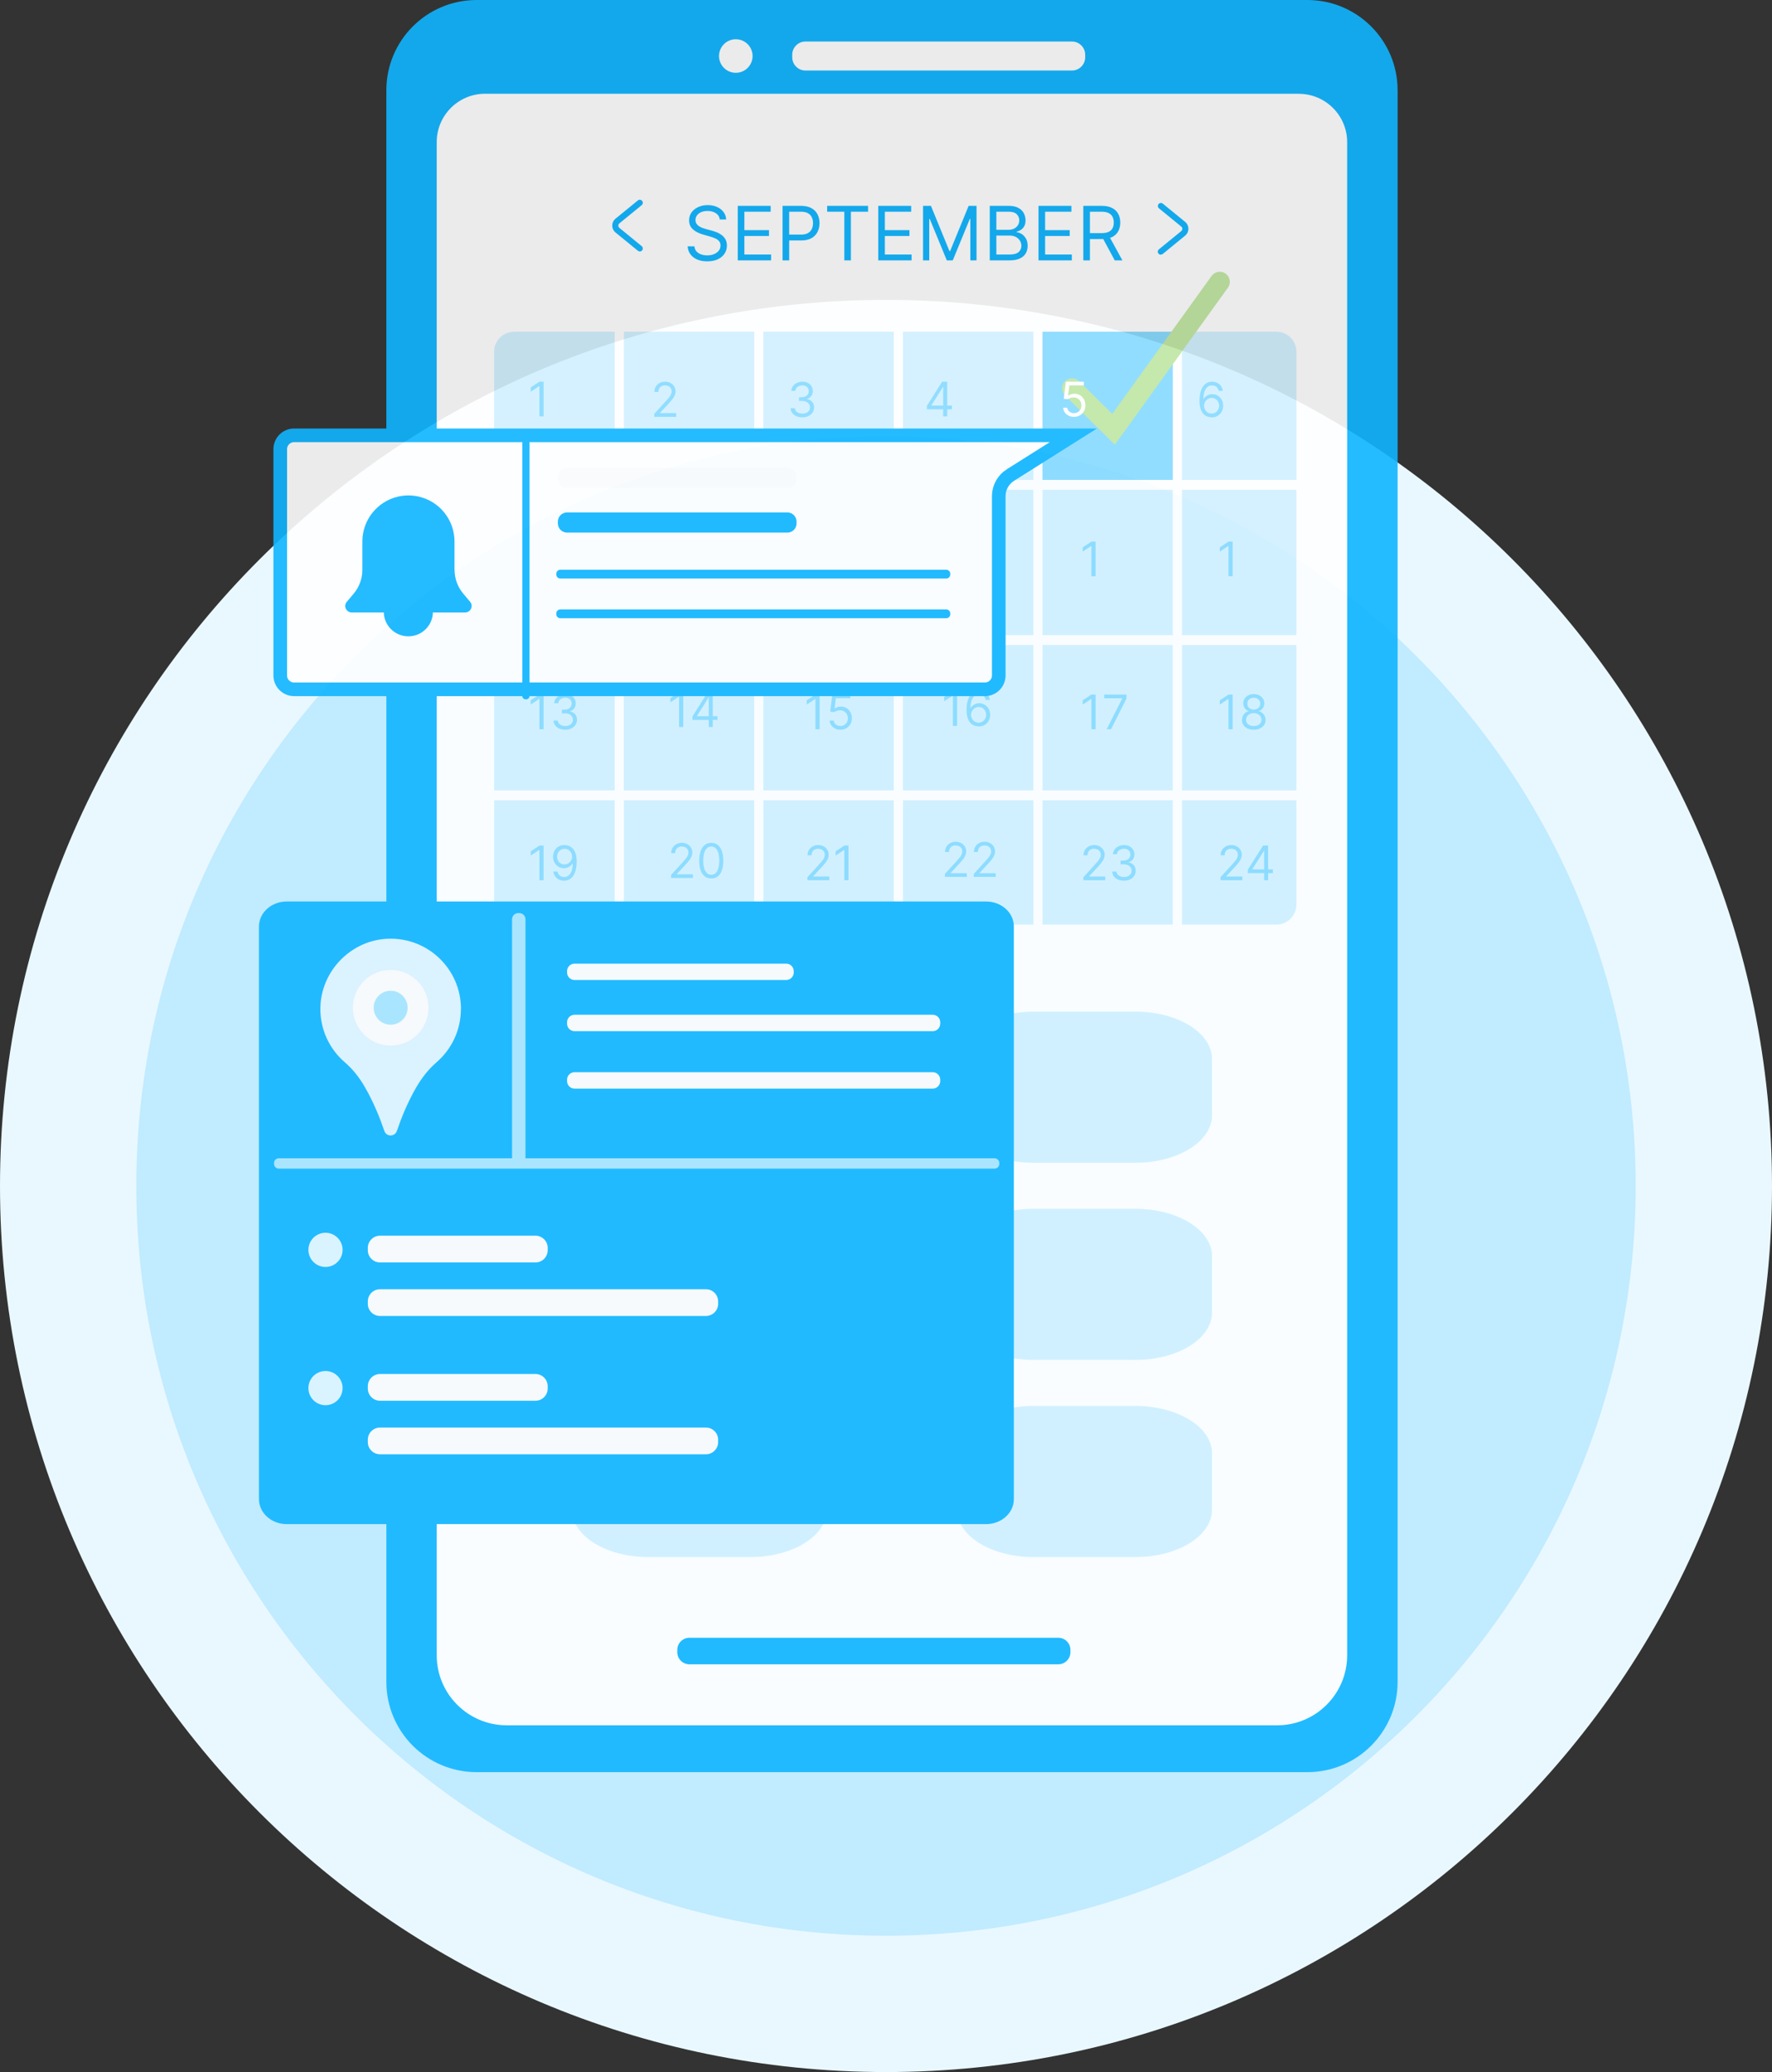 <svg width="130" height="152" viewBox="0 0 130 152" fill="none" xmlns="http://www.w3.org/2000/svg">
<rect x="0" y="0" width="130" height="152" fill="#333333" stroke="none"/>
<g clip-path="url(#clip0_9_7333)">
<path d="M65 147C98.137 147 125 120.137 125 87C125 53.863 98.137 27 65 27C31.863 27 5 53.863 5 87C5 120.137 31.863 147 65 147Z" fill="#C1EBFF" stroke="#E9F8FF" stroke-width="10"/>
<g opacity="0.9">
<path d="M95.909 0H34.968C31.309 0 28.344 2.966 28.344 6.624V123.376C28.344 127.034 31.309 130 34.968 130H95.909C99.567 130 102.533 127.034 102.533 123.376V6.624C102.533 2.966 99.567 0 95.909 0Z" fill="#10B5FF"/>
<path d="M95.284 6.877H35.587C33.626 6.877 32.039 8.468 32.039 10.425V121.424C32.039 124.265 34.342 126.564 37.179 126.564H93.692C96.534 126.564 98.832 124.261 98.832 121.424V10.43C98.832 8.468 97.24 6.882 95.284 6.882V6.877Z" fill="white"/>
<path d="M78.644 3.047H59.09C58.555 3.047 58.121 3.481 58.121 4.017V4.204C58.121 4.739 58.555 5.173 59.09 5.173H78.644C79.179 5.173 79.613 4.739 79.613 4.204V4.017C79.613 3.481 79.179 3.047 78.644 3.047Z" fill="white"/>
<path d="M55.212 4.11C55.212 4.789 54.66 5.341 53.981 5.341C53.302 5.341 52.75 4.789 52.75 4.11C52.75 3.431 53.302 2.879 53.981 2.879C54.66 2.879 55.212 3.431 55.212 4.11Z" fill="white"/>
<g opacity="0.5">
<path d="M83.3 74.208H75.829C72.726 74.208 70.211 75.764 70.211 77.682V81.823C70.211 83.742 72.726 85.297 75.829 85.297H83.3C86.402 85.297 88.918 83.742 88.918 81.823V77.682C88.918 75.764 86.402 74.208 83.3 74.208Z" fill="#A7E4FF"/>
<path d="M83.3 88.673H75.829C72.726 88.673 70.211 90.228 70.211 92.147V96.287C70.211 98.206 72.726 99.762 75.829 99.762H83.3C86.402 99.762 88.918 98.206 88.918 96.287V92.147C88.918 90.228 86.402 88.673 83.3 88.673Z" fill="#A7E4FF"/>
<path d="M83.3 103.135H75.829C72.726 103.135 70.211 104.69 70.211 106.609V110.75C70.211 112.668 72.726 114.224 75.829 114.224H83.3C86.402 114.224 88.918 112.668 88.918 110.75V106.609C88.918 104.69 86.402 103.135 83.3 103.135Z" fill="#A7E4FF"/>
<path d="M55.046 88.673H47.575C44.472 88.673 41.957 90.228 41.957 92.147V96.287C41.957 98.206 44.472 99.762 47.575 99.762H55.046C58.148 99.762 60.663 98.206 60.663 96.287V92.147C60.663 90.228 58.148 88.673 55.046 88.673Z" fill="#75ACEF"/>
<path d="M55.046 103.135H47.575C44.472 103.135 41.957 104.69 41.957 106.609V110.75C41.957 112.668 44.472 114.224 47.575 114.224H55.046C58.148 114.224 60.663 112.668 60.663 110.75V106.609C60.663 104.69 58.148 103.135 55.046 103.135Z" fill="#A7E4FF"/>
</g>
<g opacity="0.5">
<path d="M36.25 58.694V66.353C36.25 67.167 36.91 67.828 37.725 67.828H45.102V58.694H36.25Z" fill="#A7E4FF"/>
<path d="M55.337 58.694H45.754V67.828H55.337V58.694Z" fill="#A7E4FF"/>
<path d="M45.102 35.92H36.25V46.598H45.102V35.92Z" fill="#A7E4FF"/>
<path d="M65.575 58.694H55.992V67.828H65.575V58.694Z" fill="#A7E4FF"/>
<path d="M45.099 24.333H37.721C36.906 24.333 36.246 24.994 36.246 25.808V35.208H45.099V24.333Z" fill="#A7E4FF"/>
<path d="M75.813 58.694H66.231V67.828H75.813V58.694Z" fill="#A7E4FF"/>
<path d="M86.047 24.333H76.465V35.208H86.047V24.333Z" fill="#10B5FF"/>
<path d="M86.047 58.694H76.465V67.828H86.047V58.694Z" fill="#A7E4FF"/>
<path d="M95.115 35.208V25.808C95.115 24.994 94.455 24.333 93.64 24.333H86.707V35.208H95.115Z" fill="#A7E4FF"/>
<path d="M65.575 24.333H55.992V35.208H65.575V24.333Z" fill="#A7E4FF"/>
<path d="M55.337 24.333H45.754V35.208H55.337V24.333Z" fill="#A7E4FF"/>
<path d="M75.813 24.333H66.231V35.208H75.813V24.333Z" fill="#A7E4FF"/>
<path d="M45.102 47.305H36.25V57.983H45.102V47.305Z" fill="#A7E4FF"/>
<path d="M75.813 35.92H66.231V46.598H75.813V35.92Z" fill="#A7E4FF"/>
<path d="M65.575 35.92H55.992V46.598H65.575V35.92Z" fill="#A7E4FF"/>
<path d="M86.703 67.828H93.636C94.451 67.828 95.111 67.167 95.111 66.353V58.694H86.703V67.828Z" fill="#A7E4FF"/>
<path d="M86.047 35.92H76.465V46.598H86.047V35.92Z" fill="#A7E4FF"/>
<path d="M86.047 47.305H76.465V57.983H86.047V47.305Z" fill="#A7E4FF"/>
<path d="M75.813 47.305H66.231V57.983H75.813V47.305Z" fill="#A7E4FF"/>
<path d="M95.111 47.305H86.703V57.983H95.111V47.305Z" fill="#A7E4FF"/>
<path d="M55.337 47.305H45.754V57.983H55.337V47.305Z" fill="#A7E4FF"/>
<path d="M65.575 47.305H55.992V57.983H65.575V47.305Z" fill="#A7E4FF"/>
<path d="M55.337 35.92H45.754V46.598H55.337V35.92Z" fill="#A7E4FF"/>
<path d="M95.111 35.92H86.703V46.598H95.111V35.92Z" fill="#A7E4FF"/>
<path d="M66.225 67.828H65.574V71.404H66.225V67.828Z" fill="white"/>
<path d="M45.752 67.828H45.102V71.404H45.752V67.828Z" fill="white"/>
<path d="M36.251 46.593H34.074V47.304H36.251V46.593Z" fill="white"/>
<path d="M55.99 67.828H55.34V71.404H55.99V67.828Z" fill="white"/>
<path d="M36.251 35.208H34.074V35.92H36.251V35.208Z" fill="white"/>
<path d="M86.702 35.92H95.11V35.208H86.702V24.333H86.051V35.208H76.469V24.333H75.818V35.208H66.235V24.333H65.585V35.208H56.002V24.333H55.351V35.208H45.769V24.333H45.118V35.208H36.266V35.92H45.118V46.598H36.266V47.309H45.118V57.987H36.266V58.699H45.118V67.832H45.769V58.699H55.351V67.832H56.002V58.699H65.585V67.832H66.235V58.699H75.818V67.832H76.469V58.699H86.051V67.832H86.702V58.699H95.11V57.987H86.702V47.309H95.11V46.598H86.702V35.92ZM55.337 57.983H45.755V47.305H55.337V57.983ZM55.337 46.593H45.755V35.915H55.337V46.593ZM65.575 57.983H55.993V47.305H65.575V57.983ZM65.575 46.593H55.993V35.915H65.575V46.593ZM75.813 57.983H66.231V47.305H75.813V57.983ZM75.813 46.593H66.231V35.915H75.813V46.593ZM86.051 57.983H76.469V47.305H86.051V57.983ZM86.051 46.593H76.469V35.915H86.051V46.593Z" fill="white"/>
<path d="M81.79 32.624L78.134 29.015C77.844 28.729 77.839 28.261 78.129 27.971C78.415 27.68 78.883 27.676 79.173 27.966L81.598 30.363L88.887 20.242C89.126 19.91 89.589 19.835 89.917 20.073C90.249 20.312 90.324 20.776 90.085 21.103L81.785 32.629L81.79 32.624Z" fill="#84CF47"/>
<path d="M39.88 28V30.546H39.572V28.323H39.557L38.935 28.736V28.423L39.572 28H39.88Z" fill="#10B5FF"/>
<path d="M48 30.58V30.357L48.84 29.437C48.939 29.329 49.02 29.235 49.084 29.156C49.148 29.076 49.195 29 49.225 28.93C49.257 28.858 49.273 28.784 49.273 28.706C49.273 28.616 49.251 28.539 49.208 28.474C49.166 28.408 49.108 28.358 49.034 28.322C48.96 28.286 48.877 28.268 48.785 28.268C48.688 28.268 48.602 28.289 48.529 28.329C48.457 28.369 48.401 28.425 48.362 28.497C48.323 28.569 48.303 28.654 48.303 28.751H48.01C48.01 28.602 48.044 28.471 48.113 28.358C48.182 28.245 48.276 28.157 48.394 28.094C48.513 28.032 48.647 28 48.795 28C48.945 28 49.077 28.032 49.192 28.094C49.307 28.157 49.397 28.242 49.463 28.349C49.528 28.456 49.561 28.575 49.561 28.706C49.561 28.8 49.544 28.891 49.51 28.981C49.477 29.069 49.419 29.168 49.336 29.278C49.254 29.386 49.14 29.519 48.994 29.675L48.423 30.287V30.307H49.606V30.58H48Z" fill="#10B5FF"/>
<path d="M58.865 30.615C58.701 30.615 58.555 30.587 58.426 30.531C58.299 30.474 58.197 30.396 58.122 30.296C58.047 30.195 58.007 30.077 58 29.944H58.313C58.32 30.026 58.348 30.097 58.398 30.157C58.447 30.215 58.513 30.261 58.593 30.293C58.673 30.326 58.762 30.342 58.86 30.342C58.969 30.342 59.066 30.323 59.151 30.285C59.236 30.246 59.302 30.193 59.35 30.125C59.398 30.057 59.422 29.979 59.422 29.889C59.422 29.796 59.399 29.713 59.352 29.642C59.306 29.57 59.238 29.514 59.148 29.473C59.059 29.432 58.95 29.412 58.82 29.412H58.617V29.139H58.82C58.921 29.139 59.01 29.12 59.086 29.084C59.163 29.047 59.223 28.996 59.267 28.93C59.31 28.863 59.332 28.785 59.332 28.696C59.332 28.61 59.313 28.535 59.275 28.471C59.237 28.407 59.183 28.358 59.114 28.322C59.045 28.286 58.964 28.268 58.87 28.268C58.782 28.268 58.699 28.285 58.621 28.317C58.544 28.349 58.481 28.394 58.432 28.455C58.384 28.515 58.357 28.587 58.353 28.671H58.055C58.06 28.538 58.1 28.421 58.175 28.321C58.251 28.22 58.349 28.141 58.471 28.084C58.594 28.028 58.728 28 58.875 28C59.032 28 59.167 28.032 59.28 28.096C59.393 28.159 59.48 28.242 59.54 28.346C59.6 28.449 59.631 28.561 59.631 28.681C59.631 28.825 59.593 28.947 59.518 29.048C59.443 29.149 59.342 29.219 59.213 29.258V29.278C59.374 29.304 59.499 29.373 59.59 29.483C59.68 29.592 59.725 29.728 59.725 29.889C59.725 30.028 59.688 30.152 59.612 30.262C59.538 30.372 59.436 30.458 59.306 30.521C59.177 30.584 59.03 30.615 58.865 30.615Z" fill="#10B5FF"/>
<path d="M68 30.023V29.77L69.119 28H69.302V28.393H69.178L68.333 29.73V29.75H69.84V30.023H68ZM69.198 30.546V28H69.491V30.546H69.198Z" fill="#10B5FF"/>
<path d="M78.79 30.58C78.645 30.58 78.513 30.551 78.397 30.493C78.28 30.435 78.186 30.356 78.116 30.255C78.045 30.154 78.007 30.038 78 29.909H78.298C78.31 30.024 78.362 30.12 78.455 30.195C78.549 30.27 78.66 30.307 78.79 30.307C78.895 30.307 78.988 30.282 79.069 30.233C79.151 30.185 79.215 30.117 79.262 30.032C79.309 29.946 79.332 29.849 79.332 29.74C79.332 29.629 79.308 29.53 79.259 29.443C79.211 29.355 79.145 29.286 79.06 29.235C78.976 29.185 78.879 29.159 78.771 29.158C78.693 29.158 78.613 29.17 78.531 29.195C78.449 29.218 78.381 29.25 78.328 29.288L78.04 29.253L78.194 28H79.516V28.273H78.453L78.363 29.024H78.378C78.43 28.983 78.496 28.948 78.574 28.921C78.653 28.894 78.735 28.88 78.82 28.88C78.976 28.88 79.115 28.917 79.237 28.992C79.359 29.066 79.456 29.167 79.525 29.295C79.596 29.424 79.631 29.57 79.631 29.735C79.631 29.898 79.594 30.043 79.521 30.17C79.449 30.297 79.35 30.397 79.223 30.471C79.096 30.544 78.952 30.58 78.79 30.58Z" fill="white"/>
<path d="M88.885 30.615C88.781 30.613 88.676 30.593 88.572 30.555C88.467 30.517 88.372 30.453 88.286 30.363C88.2 30.272 88.13 30.149 88.078 29.994C88.026 29.838 88 29.642 88 29.407C88 29.182 88.021 28.982 88.063 28.808C88.106 28.633 88.167 28.486 88.247 28.367C88.328 28.247 88.425 28.155 88.538 28.093C88.653 28.031 88.781 28 88.925 28C89.067 28 89.194 28.029 89.305 28.086C89.417 28.142 89.508 28.221 89.579 28.322C89.649 28.423 89.695 28.539 89.715 28.671H89.412C89.384 28.557 89.329 28.462 89.248 28.387C89.167 28.311 89.059 28.273 88.925 28.273C88.728 28.273 88.572 28.359 88.459 28.531C88.346 28.702 88.289 28.943 88.288 29.253H88.308C88.355 29.182 88.41 29.122 88.474 29.073C88.538 29.022 88.609 28.983 88.687 28.956C88.765 28.928 88.848 28.915 88.935 28.915C89.081 28.915 89.214 28.951 89.335 29.024C89.456 29.096 89.553 29.196 89.626 29.324C89.699 29.451 89.735 29.596 89.735 29.76C89.735 29.917 89.7 30.062 89.629 30.192C89.559 30.323 89.46 30.426 89.332 30.503C89.206 30.579 89.056 30.617 88.885 30.615ZM88.885 30.342C88.989 30.342 89.083 30.316 89.166 30.263C89.249 30.211 89.315 30.141 89.364 30.053C89.412 29.965 89.437 29.868 89.437 29.76C89.437 29.655 89.413 29.559 89.366 29.473C89.32 29.386 89.255 29.317 89.173 29.265C89.092 29.214 88.999 29.188 88.895 29.188C88.816 29.188 88.743 29.204 88.675 29.235C88.607 29.266 88.547 29.308 88.496 29.362C88.445 29.416 88.406 29.478 88.377 29.547C88.348 29.616 88.333 29.689 88.333 29.765C88.333 29.866 88.357 29.96 88.404 30.048C88.452 30.136 88.517 30.207 88.6 30.261C88.684 30.315 88.779 30.342 88.885 30.342Z" fill="#10B5FF"/>
<path d="M39.065 42.275L40.203 40.023V40.003H38.891V39.73H40.521V40.018L39.388 42.275H39.065Z" fill="#10B5FF"/>
<path d="M50.047 42.146C49.876 42.146 49.725 42.116 49.594 42.056C49.464 41.994 49.362 41.91 49.29 41.803C49.217 41.696 49.181 41.573 49.181 41.435C49.181 41.328 49.202 41.228 49.245 41.137C49.288 41.045 49.347 40.968 49.421 40.907C49.497 40.845 49.581 40.806 49.674 40.789V40.774C49.552 40.743 49.455 40.674 49.383 40.569C49.311 40.463 49.275 40.343 49.276 40.208C49.275 40.078 49.308 39.962 49.374 39.861C49.44 39.759 49.532 39.678 49.648 39.62C49.764 39.561 49.897 39.531 50.047 39.531C50.194 39.531 50.326 39.561 50.442 39.62C50.558 39.678 50.649 39.759 50.715 39.861C50.782 39.962 50.816 40.078 50.817 40.208C50.816 40.343 50.779 40.463 50.706 40.569C50.634 40.674 50.539 40.743 50.419 40.774V40.789C50.511 40.806 50.594 40.845 50.668 40.907C50.742 40.968 50.8 41.045 50.844 41.137C50.888 41.228 50.911 41.328 50.912 41.435C50.911 41.573 50.873 41.696 50.8 41.803C50.727 41.91 50.625 41.994 50.495 42.056C50.366 42.116 50.216 42.146 50.047 42.146ZM50.047 41.873C50.162 41.873 50.261 41.854 50.345 41.817C50.428 41.78 50.493 41.727 50.539 41.659C50.584 41.591 50.608 41.512 50.608 41.421C50.608 41.324 50.583 41.239 50.534 41.166C50.485 41.092 50.418 41.034 50.334 40.992C50.25 40.949 50.154 40.928 50.047 40.928C49.938 40.928 49.841 40.949 49.756 40.992C49.671 41.034 49.605 41.092 49.556 41.166C49.508 41.239 49.484 41.324 49.485 41.421C49.484 41.512 49.506 41.591 49.551 41.659C49.596 41.727 49.661 41.78 49.746 41.817C49.83 41.854 49.931 41.873 50.047 41.873ZM50.047 40.665C50.138 40.665 50.218 40.647 50.289 40.61C50.36 40.574 50.416 40.523 50.457 40.457C50.497 40.392 50.518 40.315 50.519 40.227C50.518 40.141 50.498 40.066 50.458 40.002C50.418 39.938 50.363 39.888 50.293 39.853C50.222 39.818 50.14 39.8 50.047 39.8C49.951 39.8 49.868 39.818 49.797 39.853C49.725 39.888 49.67 39.938 49.631 40.002C49.592 40.066 49.573 40.141 49.574 40.227C49.573 40.315 49.593 40.392 49.633 40.457C49.673 40.523 49.729 40.574 49.8 40.61C49.872 40.647 49.954 40.665 50.047 40.665Z" fill="#10B5FF"/>
<path d="M60.045 39.695C60.15 39.696 60.254 39.716 60.359 39.755C60.463 39.794 60.558 39.858 60.645 39.949C60.731 40.038 60.8 40.16 60.852 40.315C60.904 40.47 60.93 40.664 60.93 40.898C60.93 41.124 60.909 41.325 60.866 41.501C60.824 41.676 60.762 41.823 60.682 41.944C60.602 42.064 60.505 42.155 60.391 42.217C60.278 42.279 60.149 42.31 60.006 42.31C59.863 42.31 59.736 42.282 59.624 42.226C59.513 42.168 59.422 42.089 59.351 41.988C59.28 41.886 59.235 41.768 59.215 41.634H59.519C59.546 41.751 59.6 41.847 59.681 41.924C59.763 41.999 59.871 42.037 60.006 42.037C60.202 42.037 60.357 41.951 60.471 41.779C60.585 41.608 60.642 41.365 60.642 41.052H60.622C60.576 41.122 60.521 41.182 60.457 41.233C60.393 41.283 60.322 41.322 60.244 41.349C60.166 41.377 60.084 41.39 59.996 41.39C59.85 41.39 59.716 41.354 59.594 41.282C59.473 41.209 59.376 41.109 59.303 40.983C59.231 40.855 59.195 40.709 59.195 40.545C59.195 40.389 59.23 40.247 59.3 40.118C59.37 39.988 59.469 39.884 59.596 39.807C59.723 39.73 59.873 39.693 60.045 39.695ZM60.045 39.968C59.941 39.968 59.847 39.995 59.763 40.047C59.681 40.098 59.615 40.168 59.566 40.256C59.518 40.343 59.494 40.439 59.494 40.545C59.494 40.651 59.517 40.748 59.563 40.835C59.61 40.921 59.675 40.99 59.756 41.041C59.838 41.092 59.931 41.117 60.035 41.117C60.114 41.117 60.188 41.102 60.255 41.071C60.323 41.039 60.383 40.997 60.433 40.943C60.485 40.888 60.525 40.827 60.554 40.758C60.583 40.688 60.597 40.616 60.597 40.54C60.597 40.441 60.573 40.348 60.525 40.261C60.478 40.174 60.413 40.103 60.329 40.049C60.246 39.995 60.151 39.968 60.045 39.968Z" fill="#10B5FF"/>
<path d="M70.216 39.487V42.032H69.908V39.81H69.893L69.271 40.222V39.909L69.908 39.487H70.216Z" fill="#10B5FF"/>
<path d="M71.778 42.067C71.591 42.067 71.431 42.016 71.3 41.914C71.168 41.811 71.067 41.662 70.998 41.468C70.928 41.272 70.893 41.036 70.893 40.759C70.893 40.484 70.928 40.249 70.998 40.054C71.068 39.859 71.169 39.71 71.301 39.607C71.433 39.503 71.593 39.452 71.778 39.452C71.964 39.452 72.123 39.503 72.254 39.607C72.387 39.71 72.488 39.859 72.558 40.054C72.628 40.249 72.663 40.484 72.663 40.759C72.663 41.036 72.628 41.272 72.559 41.468C72.489 41.662 72.388 41.811 72.257 41.914C72.125 42.016 71.966 42.067 71.778 42.067ZM71.778 41.793C71.964 41.793 72.108 41.704 72.211 41.525C72.314 41.346 72.365 41.091 72.365 40.759C72.365 40.539 72.341 40.351 72.294 40.196C72.248 40.041 72.18 39.923 72.093 39.842C72.006 39.761 71.901 39.72 71.778 39.72C71.594 39.72 71.451 39.811 71.347 39.992C71.243 40.173 71.192 40.429 71.192 40.759C71.192 40.98 71.215 41.167 71.261 41.321C71.308 41.475 71.374 41.592 71.461 41.673C71.549 41.753 71.655 41.793 71.778 41.793Z" fill="#10B5FF"/>
<path d="M80.376 39.73V42.275H80.068V40.053H80.053L79.431 40.466V40.153L80.068 39.73H80.376Z" fill="#10B5FF"/>
<path d="M39.945 40V42.545H39.636V40.323H39.621L39 40.736V40.423L39.636 40H39.945Z" fill="#10B5FF"/>
<path d="M90.435 39.73V42.275H90.126V40.053H90.112L89.49 40.466V40.153L90.126 39.73H90.435Z" fill="#10B5FF"/>
<path d="M48 42.58V42.356L48.84 41.437C48.939 41.329 49.02 41.235 49.084 41.156C49.148 41.075 49.195 41 49.225 40.93C49.257 40.858 49.273 40.784 49.273 40.706C49.273 40.616 49.251 40.539 49.208 40.474C49.166 40.408 49.108 40.358 49.034 40.322C48.96 40.286 48.877 40.268 48.785 40.268C48.688 40.268 48.602 40.289 48.529 40.329C48.457 40.369 48.401 40.425 48.362 40.497C48.323 40.569 48.303 40.654 48.303 40.751H48.01C48.01 40.602 48.044 40.471 48.113 40.358C48.182 40.245 48.276 40.157 48.394 40.094C48.513 40.032 48.647 40 48.795 40C48.945 40 49.077 40.032 49.192 40.094C49.307 40.157 49.398 40.242 49.463 40.349C49.528 40.456 49.561 40.575 49.561 40.706C49.561 40.8 49.544 40.891 49.51 40.981C49.477 41.069 49.419 41.168 49.336 41.278C49.254 41.386 49.14 41.519 48.994 41.675L48.423 42.287V42.307H49.606V42.58H48Z" fill="#10B5FF"/>
<path d="M39.88 50.951V53.496H39.572V51.274H39.557L38.935 51.687V51.373L39.572 50.951H39.88Z" fill="#10B5FF"/>
<path d="M41.472 53.531C41.308 53.531 41.162 53.503 41.033 53.447C40.906 53.39 40.804 53.312 40.729 53.212C40.654 53.111 40.614 52.993 40.607 52.86H40.92C40.927 52.942 40.955 53.013 41.005 53.073C41.055 53.131 41.12 53.177 41.2 53.209C41.28 53.242 41.37 53.258 41.467 53.258C41.577 53.258 41.674 53.239 41.758 53.201C41.843 53.163 41.909 53.109 41.957 53.041C42.005 52.974 42.029 52.895 42.029 52.805C42.029 52.712 42.006 52.629 41.959 52.558C41.913 52.486 41.845 52.43 41.756 52.389C41.666 52.348 41.557 52.328 41.428 52.328H41.224V52.055H41.428C41.529 52.055 41.617 52.036 41.694 52C41.77 51.964 41.831 51.912 41.874 51.846C41.918 51.779 41.94 51.702 41.94 51.612C41.94 51.526 41.92 51.451 41.882 51.387C41.844 51.323 41.79 51.274 41.721 51.238C41.652 51.202 41.571 51.185 41.477 51.185C41.389 51.185 41.306 51.201 41.229 51.233C41.152 51.265 41.089 51.31 41.04 51.371C40.991 51.431 40.964 51.503 40.96 51.587H40.662C40.667 51.454 40.707 51.337 40.782 51.237C40.858 51.136 40.956 51.057 41.078 51.001C41.201 50.944 41.336 50.916 41.482 50.916C41.64 50.916 41.775 50.948 41.887 51.012C42 51.075 42.087 51.158 42.147 51.262C42.208 51.365 42.238 51.477 42.238 51.597C42.238 51.741 42.2 51.863 42.125 51.964C42.05 52.065 41.949 52.135 41.82 52.174V52.194C41.981 52.22 42.106 52.289 42.197 52.399C42.287 52.508 42.332 52.644 42.332 52.805C42.332 52.944 42.295 53.068 42.219 53.178C42.145 53.288 42.043 53.374 41.913 53.437C41.784 53.5 41.637 53.531 41.472 53.531Z" fill="#10B5FF"/>
<path d="M50.126 50.787V53.333H49.818V51.11H49.803L49.181 51.523V51.21L49.818 50.787H50.126Z" fill="#10B5FF"/>
<path d="M50.798 52.811V52.557L51.917 50.787H52.101V51.18H51.977L51.132 52.517V52.537H52.638V52.811H50.798ZM51.997 53.333V50.787H52.29V53.333H51.997Z" fill="#10B5FF"/>
<path d="M60.13 50.951V53.496H59.822V51.274H59.807L59.185 51.687V51.373L59.822 50.951H60.13Z" fill="#10B5FF"/>
<path d="M61.658 53.531C61.512 53.531 61.38 53.502 61.264 53.444C61.147 53.386 61.053 53.307 60.983 53.206C60.912 53.105 60.874 52.989 60.867 52.86H61.165C61.177 52.975 61.229 53.071 61.322 53.146C61.416 53.221 61.528 53.258 61.658 53.258C61.762 53.258 61.855 53.233 61.936 53.184C62.018 53.136 62.082 53.068 62.129 52.983C62.176 52.897 62.2 52.8 62.2 52.691C62.2 52.58 62.175 52.481 62.126 52.394C62.078 52.306 62.012 52.237 61.927 52.186C61.843 52.136 61.746 52.11 61.638 52.109C61.56 52.108 61.48 52.12 61.398 52.145C61.316 52.169 61.248 52.2 61.195 52.239L60.907 52.204L61.061 50.951H62.383V51.224H61.319L61.23 51.975H61.245C61.297 51.934 61.363 51.899 61.441 51.872C61.52 51.845 61.602 51.831 61.687 51.831C61.843 51.831 61.982 51.868 62.104 51.943C62.226 52.017 62.322 52.118 62.392 52.246C62.463 52.374 62.498 52.521 62.498 52.686C62.498 52.848 62.461 52.993 62.388 53.121C62.316 53.248 62.217 53.348 62.09 53.422C61.963 53.495 61.819 53.531 61.658 53.531Z" fill="#10B5FF"/>
<path d="M70.216 50.708V53.253H69.908V51.031H69.893L69.271 51.443V51.13L69.908 50.708H70.216Z" fill="#10B5FF"/>
<path d="M71.793 53.288C71.689 53.286 71.584 53.266 71.48 53.228C71.376 53.19 71.28 53.126 71.194 53.035C71.108 52.944 71.039 52.821 70.987 52.666C70.934 52.511 70.908 52.315 70.908 52.08C70.908 51.854 70.929 51.655 70.972 51.481C71.014 51.306 71.075 51.159 71.156 51.039C71.236 50.919 71.333 50.828 71.446 50.766C71.561 50.704 71.69 50.673 71.833 50.673C71.975 50.673 72.102 50.701 72.213 50.758C72.325 50.815 72.416 50.894 72.487 50.995C72.557 51.096 72.603 51.212 72.623 51.344H72.32C72.292 51.23 72.237 51.135 72.156 51.059C72.075 50.984 71.967 50.946 71.833 50.946C71.636 50.946 71.48 51.032 71.367 51.203C71.254 51.375 71.197 51.616 71.197 51.926H71.216C71.263 51.855 71.318 51.795 71.382 51.745C71.446 51.695 71.518 51.656 71.596 51.629C71.673 51.601 71.756 51.587 71.843 51.587C71.989 51.587 72.122 51.624 72.243 51.697C72.364 51.769 72.461 51.869 72.534 51.996C72.607 52.123 72.643 52.269 72.643 52.433C72.643 52.59 72.608 52.734 72.538 52.865C72.467 52.995 72.368 53.099 72.241 53.176C72.114 53.252 71.965 53.289 71.793 53.288ZM71.793 53.014C71.898 53.014 71.991 52.988 72.074 52.936C72.158 52.884 72.224 52.814 72.272 52.726C72.321 52.638 72.345 52.54 72.345 52.433C72.345 52.327 72.321 52.232 72.274 52.146C72.228 52.059 72.163 51.989 72.082 51.938C72 51.887 71.907 51.861 71.803 51.861C71.724 51.861 71.651 51.877 71.583 51.908C71.515 51.939 71.456 51.981 71.404 52.035C71.354 52.089 71.314 52.151 71.285 52.22C71.256 52.289 71.241 52.361 71.241 52.438C71.241 52.539 71.265 52.633 71.312 52.721C71.36 52.809 71.426 52.88 71.508 52.934C71.592 52.987 71.687 53.014 71.793 53.014Z" fill="#10B5FF"/>
<path d="M80.376 50.951V53.496H80.068V51.274H80.053L79.431 51.687V51.373L80.068 50.951H80.376Z" fill="#10B5FF"/>
<path d="M81.188 53.496L82.326 51.244V51.224H81.014V50.951H82.644V51.239L81.511 53.496H81.188Z" fill="#10B5FF"/>
<path d="M90.435 50.951V53.496H90.126V51.274H90.112L89.49 51.687V51.373L90.126 50.951H90.435Z" fill="#10B5FF"/>
<path d="M91.982 53.531C91.811 53.531 91.661 53.501 91.53 53.441C91.4 53.379 91.298 53.295 91.225 53.188C91.152 53.08 91.116 52.958 91.117 52.82C91.116 52.712 91.137 52.613 91.18 52.522C91.224 52.43 91.282 52.353 91.357 52.292C91.432 52.23 91.516 52.191 91.609 52.174V52.159C91.487 52.127 91.39 52.059 91.318 51.954C91.246 51.848 91.211 51.727 91.212 51.592C91.211 51.463 91.243 51.347 91.31 51.245C91.376 51.144 91.467 51.063 91.583 51.004C91.7 50.946 91.833 50.916 91.982 50.916C92.13 50.916 92.261 50.946 92.377 51.004C92.493 51.063 92.585 51.144 92.651 51.245C92.718 51.347 92.752 51.463 92.753 51.592C92.752 51.727 92.715 51.848 92.642 51.954C92.57 52.059 92.474 52.127 92.355 52.159V52.174C92.447 52.191 92.53 52.23 92.603 52.292C92.677 52.353 92.736 52.43 92.78 52.522C92.824 52.613 92.846 52.712 92.847 52.82C92.846 52.958 92.809 53.08 92.735 53.188C92.662 53.295 92.561 53.379 92.431 53.441C92.302 53.501 92.152 53.531 91.982 53.531ZM91.982 53.258C92.097 53.258 92.197 53.239 92.28 53.202C92.364 53.164 92.429 53.112 92.474 53.044C92.52 52.976 92.543 52.897 92.544 52.805C92.543 52.709 92.518 52.624 92.469 52.55C92.42 52.477 92.354 52.419 92.269 52.377C92.186 52.334 92.09 52.313 91.982 52.313C91.874 52.313 91.777 52.334 91.691 52.377C91.607 52.419 91.54 52.477 91.491 52.55C91.443 52.624 91.419 52.709 91.42 52.805C91.419 52.897 91.441 52.976 91.486 53.044C91.532 53.112 91.597 53.164 91.681 53.202C91.766 53.239 91.866 53.258 91.982 53.258ZM91.982 52.05C92.073 52.05 92.154 52.031 92.224 51.995C92.296 51.959 92.352 51.908 92.392 51.842C92.433 51.777 92.454 51.7 92.454 51.612C92.454 51.526 92.433 51.451 92.394 51.387C92.354 51.323 92.299 51.273 92.228 51.238C92.158 51.202 92.076 51.185 91.982 51.185C91.887 51.185 91.803 51.202 91.732 51.238C91.661 51.273 91.606 51.323 91.567 51.387C91.528 51.451 91.509 51.526 91.51 51.612C91.509 51.7 91.528 51.777 91.568 51.842C91.609 51.908 91.665 51.959 91.736 51.995C91.807 52.031 91.889 52.05 91.982 52.05Z" fill="#10B5FF"/>
<path d="M39.88 62.027V64.572H39.572V62.35H39.557L38.935 62.763V62.45L39.572 62.027H39.88Z" fill="#10B5FF"/>
<path d="M41.422 61.992C41.527 61.993 41.631 62.013 41.736 62.052C41.84 62.091 41.935 62.155 42.022 62.246C42.108 62.335 42.177 62.457 42.229 62.612C42.281 62.767 42.307 62.962 42.307 63.195C42.307 63.422 42.286 63.623 42.243 63.798C42.2 63.973 42.139 64.12 42.059 64.241C41.979 64.361 41.882 64.452 41.768 64.514C41.654 64.576 41.526 64.607 41.383 64.607C41.24 64.607 41.113 64.579 41.001 64.523C40.89 64.466 40.799 64.386 40.728 64.285C40.657 64.183 40.612 64.065 40.592 63.931H40.895C40.923 64.048 40.977 64.144 41.058 64.221C41.14 64.296 41.248 64.334 41.383 64.334C41.579 64.334 41.734 64.248 41.847 64.076C41.962 63.905 42.019 63.663 42.019 63.349H41.999C41.953 63.419 41.898 63.479 41.834 63.53C41.77 63.58 41.699 63.619 41.621 63.647C41.543 63.674 41.461 63.688 41.373 63.688C41.227 63.688 41.093 63.651 40.971 63.579C40.85 63.506 40.753 63.407 40.68 63.28C40.608 63.152 40.572 63.006 40.572 62.842C40.572 62.687 40.607 62.544 40.677 62.415C40.747 62.285 40.846 62.181 40.972 62.104C41.1 62.027 41.25 61.99 41.422 61.992ZM41.422 62.266C41.318 62.266 41.224 62.292 41.14 62.344C41.057 62.395 40.992 62.465 40.943 62.553C40.895 62.64 40.871 62.736 40.871 62.842C40.871 62.948 40.894 63.045 40.94 63.132C40.987 63.218 41.052 63.287 41.133 63.338C41.215 63.389 41.308 63.414 41.413 63.414C41.491 63.414 41.565 63.399 41.633 63.368C41.7 63.337 41.76 63.294 41.81 63.24C41.862 63.185 41.902 63.124 41.931 63.055C41.96 62.985 41.974 62.913 41.974 62.837C41.974 62.738 41.95 62.645 41.902 62.558C41.855 62.471 41.789 62.4 41.706 62.346C41.623 62.292 41.529 62.266 41.422 62.266Z" fill="#10B5FF"/>
<path d="M49.231 64.409V64.185L50.071 63.265C50.17 63.157 50.251 63.064 50.315 62.984C50.379 62.904 50.426 62.828 50.457 62.758C50.488 62.687 50.504 62.612 50.504 62.534C50.504 62.445 50.482 62.367 50.439 62.302C50.397 62.236 50.339 62.186 50.265 62.15C50.191 62.115 50.109 62.097 50.017 62.097C49.919 62.097 49.834 62.117 49.761 62.158C49.689 62.197 49.633 62.253 49.593 62.325C49.554 62.398 49.534 62.482 49.534 62.579H49.241C49.241 62.43 49.276 62.299 49.344 62.186C49.413 62.074 49.507 61.986 49.625 61.923C49.745 61.86 49.878 61.828 50.027 61.828C50.176 61.828 50.308 61.86 50.423 61.923C50.538 61.986 50.629 62.071 50.694 62.178C50.76 62.285 50.792 62.403 50.792 62.534C50.792 62.628 50.775 62.719 50.741 62.809C50.708 62.898 50.65 62.997 50.567 63.106C50.485 63.215 50.371 63.347 50.225 63.504L49.654 64.115V64.135H50.837V64.409H49.231Z" fill="#10B5FF"/>
<path d="M52.181 64.443C51.993 64.443 51.834 64.392 51.702 64.29C51.57 64.188 51.47 64.039 51.4 63.844C51.331 63.649 51.296 63.413 51.296 63.136C51.296 62.861 51.331 62.626 51.4 62.431C51.471 62.236 51.572 62.087 51.703 61.984C51.836 61.88 51.995 61.828 52.181 61.828C52.366 61.828 52.525 61.88 52.657 61.984C52.789 62.087 52.89 62.236 52.96 62.431C53.03 62.626 53.066 62.861 53.066 63.136C53.066 63.413 53.031 63.649 52.961 63.844C52.892 64.039 52.791 64.188 52.659 64.29C52.527 64.392 52.368 64.443 52.181 64.443ZM52.181 64.17C52.366 64.17 52.511 64.081 52.613 63.901C52.716 63.722 52.767 63.467 52.767 63.136C52.767 62.916 52.744 62.728 52.697 62.573C52.65 62.418 52.583 62.3 52.495 62.219C52.408 62.137 52.303 62.097 52.181 62.097C51.997 62.097 51.853 62.188 51.749 62.369C51.646 62.55 51.594 62.805 51.594 63.136C51.594 63.356 51.617 63.544 51.664 63.698C51.71 63.852 51.777 63.969 51.864 64.049C51.952 64.13 52.057 64.17 52.181 64.17Z" fill="#10B5FF"/>
<path d="M59.235 64.573V64.349L60.075 63.429C60.174 63.321 60.255 63.228 60.319 63.148C60.383 63.068 60.43 62.992 60.461 62.922C60.492 62.851 60.508 62.776 60.508 62.698C60.508 62.609 60.486 62.531 60.443 62.466C60.401 62.4 60.343 62.35 60.269 62.314C60.195 62.279 60.113 62.261 60.021 62.261C59.923 62.261 59.837 62.281 59.765 62.322C59.693 62.361 59.636 62.417 59.597 62.489C59.558 62.561 59.538 62.646 59.538 62.743H59.245C59.245 62.594 59.279 62.463 59.348 62.35C59.417 62.237 59.511 62.15 59.629 62.087C59.748 62.024 59.882 61.992 60.031 61.992C60.18 61.992 60.312 62.024 60.427 62.087C60.542 62.15 60.633 62.234 60.698 62.341C60.763 62.448 60.796 62.567 60.796 62.698C60.796 62.792 60.779 62.883 60.745 62.973C60.712 63.062 60.654 63.161 60.571 63.27C60.489 63.379 60.375 63.511 60.229 63.668L59.658 64.279V64.299H60.841V64.573H59.235Z" fill="#10B5FF"/>
<path d="M62.249 62.027V64.572H61.941V62.35H61.926L61.305 62.763V62.45L61.941 62.027H62.249Z" fill="#10B5FF"/>
<path d="M69.321 64.329V64.105L70.161 63.186C70.26 63.078 70.341 62.984 70.405 62.905C70.469 62.824 70.516 62.749 70.546 62.678C70.578 62.607 70.594 62.533 70.594 62.455C70.594 62.365 70.572 62.288 70.529 62.222C70.487 62.157 70.429 62.106 70.355 62.071C70.281 62.035 70.198 62.017 70.106 62.017C70.009 62.017 69.923 62.038 69.85 62.078C69.778 62.118 69.722 62.174 69.683 62.246C69.644 62.318 69.624 62.403 69.624 62.499H69.331C69.331 62.35 69.365 62.219 69.434 62.107C69.503 61.994 69.597 61.906 69.715 61.843C69.834 61.78 69.968 61.749 70.117 61.749C70.266 61.749 70.398 61.78 70.513 61.843C70.628 61.906 70.719 61.991 70.784 62.098C70.849 62.205 70.882 62.324 70.882 62.455C70.882 62.548 70.865 62.64 70.831 62.729C70.798 62.818 70.74 62.917 70.657 63.026C70.575 63.135 70.461 63.268 70.315 63.424L69.744 64.036V64.056H70.927V64.329H69.321Z" fill="#10B5FF"/>
<path d="M71.44 64.329V64.105L72.28 63.186C72.379 63.078 72.46 62.984 72.524 62.905C72.588 62.824 72.635 62.749 72.666 62.678C72.697 62.607 72.713 62.533 72.713 62.455C72.713 62.365 72.691 62.288 72.648 62.222C72.606 62.157 72.548 62.106 72.474 62.071C72.4 62.035 72.318 62.017 72.226 62.017C72.128 62.017 72.043 62.038 71.97 62.078C71.898 62.118 71.842 62.174 71.802 62.246C71.763 62.318 71.743 62.403 71.743 62.499H71.45C71.45 62.35 71.484 62.219 71.553 62.107C71.622 61.994 71.716 61.906 71.834 61.843C71.954 61.78 72.087 61.749 72.236 61.749C72.385 61.749 72.517 61.78 72.632 61.843C72.747 61.906 72.838 61.991 72.903 62.098C72.969 62.205 73.001 62.324 73.001 62.455C73.001 62.548 72.984 62.64 72.95 62.729C72.917 62.818 72.859 62.917 72.776 63.026C72.694 63.135 72.58 63.268 72.434 63.424L71.863 64.036V64.056H73.046V64.329H71.44Z" fill="#10B5FF"/>
<path d="M79.481 64.573V64.349L80.321 63.429C80.42 63.321 80.501 63.228 80.565 63.148C80.629 63.068 80.676 62.992 80.707 62.922C80.738 62.851 80.754 62.776 80.754 62.698C80.754 62.609 80.732 62.531 80.689 62.466C80.647 62.4 80.589 62.35 80.515 62.314C80.442 62.279 80.359 62.261 80.267 62.261C80.169 62.261 80.084 62.281 80.011 62.322C79.939 62.361 79.883 62.417 79.843 62.489C79.804 62.561 79.784 62.646 79.784 62.743H79.491C79.491 62.594 79.525 62.463 79.594 62.35C79.663 62.237 79.757 62.15 79.875 62.087C79.995 62.024 80.128 61.992 80.277 61.992C80.426 61.992 80.558 62.024 80.673 62.087C80.788 62.15 80.879 62.234 80.944 62.341C81.01 62.448 81.042 62.567 81.042 62.698C81.042 62.792 81.025 62.883 80.991 62.973C80.958 63.062 80.9 63.161 80.817 63.27C80.735 63.379 80.621 63.511 80.475 63.668L79.904 64.279V64.299H81.087V64.573H79.481Z" fill="#10B5FF"/>
<path d="M82.46 64.607C82.296 64.607 82.15 64.579 82.022 64.523C81.894 64.466 81.793 64.388 81.717 64.288C81.643 64.187 81.602 64.07 81.595 63.936H81.909C81.915 64.018 81.943 64.089 81.993 64.149C82.043 64.207 82.108 64.253 82.188 64.285C82.269 64.318 82.358 64.334 82.455 64.334C82.565 64.334 82.662 64.315 82.746 64.277C82.831 64.239 82.897 64.186 82.945 64.118C82.993 64.05 83.017 63.971 83.017 63.882C83.017 63.788 82.994 63.705 82.948 63.634C82.901 63.562 82.833 63.506 82.744 63.465C82.654 63.424 82.545 63.404 82.416 63.404H82.212V63.131H82.416C82.517 63.131 82.605 63.112 82.682 63.076C82.759 63.039 82.819 62.988 82.862 62.922C82.906 62.856 82.928 62.778 82.928 62.688C82.928 62.602 82.909 62.527 82.871 62.463C82.832 62.399 82.779 62.35 82.709 62.314C82.64 62.279 82.559 62.261 82.465 62.261C82.377 62.261 82.295 62.277 82.217 62.309C82.14 62.341 82.077 62.387 82.028 62.447C81.979 62.507 81.953 62.579 81.948 62.663H81.65C81.655 62.53 81.695 62.413 81.771 62.313C81.846 62.212 81.945 62.133 82.066 62.077C82.189 62.02 82.324 61.992 82.47 61.992C82.628 61.992 82.763 62.024 82.876 62.088C82.988 62.151 83.075 62.234 83.135 62.338C83.196 62.441 83.226 62.553 83.226 62.673C83.226 62.817 83.188 62.939 83.113 63.04C83.038 63.141 82.937 63.211 82.808 63.25V63.27C82.969 63.297 83.095 63.365 83.185 63.475C83.275 63.584 83.32 63.72 83.32 63.882C83.32 64.02 83.283 64.144 83.207 64.254C83.133 64.364 83.031 64.45 82.902 64.513C82.772 64.576 82.625 64.607 82.46 64.607Z" fill="#10B5FF"/>
<path d="M89.54 64.573V64.349L90.38 63.429C90.479 63.321 90.56 63.228 90.624 63.148C90.687 63.068 90.735 62.992 90.765 62.922C90.797 62.851 90.812 62.776 90.812 62.698C90.812 62.609 90.791 62.531 90.748 62.466C90.706 62.4 90.648 62.35 90.574 62.314C90.5 62.279 90.417 62.261 90.325 62.261C90.228 62.261 90.142 62.281 90.069 62.322C89.997 62.361 89.941 62.417 89.901 62.489C89.862 62.561 89.843 62.646 89.843 62.743H89.55C89.55 62.594 89.584 62.463 89.653 62.35C89.722 62.237 89.815 62.15 89.934 62.087C90.053 62.024 90.187 61.992 90.335 61.992C90.484 61.992 90.617 62.024 90.732 62.087C90.847 62.15 90.937 62.234 91.003 62.341C91.068 62.448 91.101 62.567 91.101 62.698C91.101 62.792 91.084 62.883 91.05 62.973C91.017 63.062 90.959 63.161 90.876 63.27C90.794 63.379 90.68 63.511 90.534 63.668L89.962 64.279V64.299H91.146V64.573H89.54Z" fill="#10B5FF"/>
<path d="M91.545 64.05V63.797L92.663 62.027H92.847V62.42H92.723L91.878 63.757V63.777H93.384V64.05H91.545ZM92.743 64.572V62.027H93.036V64.572H92.743Z" fill="#10B5FF"/>
</g>
<path d="M77.64 120.141H50.577C50.086 120.141 49.688 120.539 49.688 121.031V121.199C49.688 121.69 50.086 122.089 50.577 122.089H77.64C78.131 122.089 78.529 121.69 78.529 121.199V121.031C78.529 120.539 78.131 120.141 77.64 120.141Z" fill="#10B5FF"/>
<path d="M52.805 16.101C52.781 15.903 52.686 15.75 52.52 15.64C52.353 15.531 52.148 15.476 51.906 15.476C51.729 15.476 51.574 15.505 51.441 15.562C51.31 15.619 51.207 15.698 51.133 15.798C51.06 15.899 51.023 16.013 51.023 16.14C51.023 16.247 51.049 16.339 51.1 16.416C51.152 16.491 51.218 16.554 51.299 16.605C51.38 16.654 51.464 16.695 51.553 16.728C51.641 16.759 51.723 16.785 51.797 16.804L52.203 16.914C52.307 16.941 52.423 16.979 52.551 17.027C52.68 17.075 52.803 17.141 52.92 17.224C53.038 17.306 53.136 17.412 53.213 17.541C53.29 17.669 53.328 17.828 53.328 18.015C53.328 18.231 53.272 18.427 53.158 18.601C53.046 18.776 52.882 18.914 52.666 19.017C52.451 19.12 52.19 19.171 51.883 19.171C51.596 19.171 51.348 19.125 51.139 19.033C50.93 18.94 50.766 18.811 50.647 18.646C50.528 18.481 50.461 18.289 50.445 18.07H50.945C50.958 18.221 51.009 18.346 51.098 18.445C51.188 18.543 51.301 18.615 51.438 18.664C51.575 18.71 51.724 18.734 51.883 18.734C52.068 18.734 52.234 18.704 52.381 18.644C52.528 18.583 52.645 18.498 52.73 18.39C52.816 18.281 52.859 18.153 52.859 18.007C52.859 17.875 52.822 17.767 52.748 17.683C52.674 17.6 52.576 17.532 52.455 17.48C52.334 17.428 52.203 17.382 52.062 17.343L51.57 17.203C51.258 17.113 51.01 16.985 50.828 16.818C50.646 16.651 50.555 16.433 50.555 16.164C50.555 15.94 50.615 15.744 50.736 15.578C50.859 15.41 51.023 15.28 51.228 15.187C51.435 15.093 51.667 15.046 51.922 15.046C52.18 15.046 52.409 15.093 52.609 15.185C52.81 15.276 52.969 15.401 53.086 15.56C53.204 15.719 53.267 15.899 53.273 16.101H52.805Z" fill="#10B5FF"/>
<path d="M54.124 19.101V15.101H56.539V15.531H54.609V16.882H56.414V17.312H54.609V18.671H56.57V19.101H54.124Z" fill="#10B5FF"/>
<path d="M57.412 19.101V15.101H58.763C59.077 15.101 59.334 15.158 59.533 15.271C59.733 15.383 59.882 15.535 59.978 15.726C60.074 15.918 60.123 16.131 60.123 16.367C60.123 16.602 60.074 16.817 59.978 17.009C59.883 17.202 59.736 17.356 59.537 17.47C59.337 17.584 59.082 17.64 58.771 17.64H57.802V17.21H58.755C58.97 17.21 59.143 17.173 59.273 17.099C59.403 17.025 59.498 16.925 59.556 16.798C59.616 16.671 59.646 16.527 59.646 16.367C59.646 16.207 59.616 16.063 59.556 15.937C59.498 15.811 59.403 15.712 59.271 15.64C59.139 15.567 58.965 15.531 58.748 15.531H57.896V19.101H57.412Z" fill="#10B5FF"/>
<path d="M60.684 15.531V15.101H63.684V15.531H62.426V19.101H61.942V15.531H60.684Z" fill="#10B5FF"/>
<path d="M64.432 19.101V15.101H66.846V15.531H64.916V16.882H66.721V17.312H64.916V18.671H66.877V19.101H64.432Z" fill="#10B5FF"/>
<path d="M67.719 15.101H68.297L69.656 18.421H69.703L71.062 15.101H71.641V19.101H71.187V16.062H71.148L69.898 19.101H69.461L68.211 16.062H68.172V19.101H67.719V15.101Z" fill="#10B5FF"/>
<path d="M72.612 19.101V15.101H74.01C74.289 15.101 74.519 15.149 74.7 15.246C74.881 15.341 75.016 15.469 75.104 15.63C75.192 15.791 75.237 15.968 75.237 16.164C75.237 16.335 75.206 16.477 75.145 16.589C75.085 16.701 75.006 16.79 74.907 16.855C74.809 16.92 74.703 16.968 74.588 17V17.039C74.711 17.046 74.834 17.089 74.957 17.168C75.081 17.246 75.185 17.358 75.268 17.503C75.351 17.649 75.393 17.828 75.393 18.039C75.393 18.239 75.347 18.419 75.256 18.58C75.165 18.74 75.021 18.867 74.825 18.96C74.628 19.054 74.372 19.101 74.057 19.101H72.612ZM73.096 18.671H74.057C74.374 18.671 74.598 18.61 74.731 18.488C74.865 18.364 74.932 18.214 74.932 18.039C74.932 17.903 74.898 17.778 74.829 17.664C74.76 17.548 74.661 17.455 74.534 17.386C74.406 17.316 74.255 17.281 74.081 17.281H73.096V18.671ZM73.096 16.859H73.995C74.141 16.859 74.272 16.83 74.389 16.773C74.508 16.716 74.601 16.635 74.67 16.531C74.741 16.427 74.776 16.304 74.776 16.164C74.776 15.988 74.715 15.839 74.592 15.716C74.47 15.593 74.276 15.531 74.01 15.531H73.096V16.859Z" fill="#10B5FF"/>
<path d="M76.189 19.101V15.101H78.603V15.531H76.673V16.882H78.478V17.312H76.673V18.671H78.634V19.101H76.189Z" fill="#10B5FF"/>
<path d="M79.476 19.101V15.101H80.828C81.14 15.101 81.397 15.155 81.597 15.261C81.798 15.367 81.946 15.512 82.043 15.697C82.139 15.882 82.187 16.092 82.187 16.328C82.187 16.563 82.139 16.772 82.043 16.955C81.946 17.137 81.798 17.28 81.599 17.384C81.4 17.487 81.145 17.539 80.835 17.539H79.742V17.101H80.82C81.033 17.101 81.205 17.07 81.335 17.007C81.467 16.945 81.562 16.856 81.621 16.742C81.68 16.626 81.71 16.488 81.71 16.328C81.71 16.168 81.68 16.028 81.621 15.908C81.561 15.788 81.465 15.695 81.334 15.63C81.202 15.564 81.028 15.531 80.812 15.531H79.96V19.101H79.476ZM81.359 17.304L82.343 19.101H81.781L80.812 17.304H81.359Z" fill="#10B5FF"/>
<path d="M46.936 18.444C46.884 18.444 46.837 18.425 46.795 18.393L45.161 17.059C45.007 16.937 44.918 16.75 44.918 16.548C44.918 16.347 45.007 16.16 45.161 16.038L46.795 14.704C46.889 14.624 47.029 14.643 47.109 14.737C47.188 14.83 47.17 14.971 47.076 15.05L45.442 16.384C45.391 16.427 45.363 16.488 45.363 16.553C45.363 16.619 45.391 16.679 45.442 16.717L47.076 18.056C47.17 18.135 47.184 18.271 47.109 18.369C47.067 18.421 47.001 18.449 46.936 18.449V18.444Z" fill="#10B5FF"/>
<path d="M85.162 18.683C85.097 18.683 85.036 18.655 84.989 18.604C84.909 18.51 84.923 18.369 85.022 18.29L86.656 16.956C86.707 16.914 86.735 16.853 86.74 16.787C86.74 16.722 86.712 16.661 86.66 16.619L85.026 15.284C84.933 15.205 84.919 15.069 84.994 14.971C85.073 14.877 85.209 14.863 85.307 14.938L86.941 16.272C87.096 16.399 87.184 16.586 87.184 16.782C87.184 16.979 87.096 17.166 86.936 17.293L85.307 18.627C85.265 18.66 85.218 18.678 85.167 18.678L85.162 18.683Z" fill="#10B5FF"/>
<path d="M72.344 66.131H21.036C19.913 66.131 19 66.95 19 67.962V109.975C19 110.986 19.913 111.805 21.036 111.805H72.344C73.467 111.805 74.38 110.986 74.38 109.975V67.962C74.38 66.95 73.467 66.131 72.344 66.131Z" fill="#10B5FF"/>
<path d="M72.967 84.969H20.452C20.261 84.969 20.105 85.124 20.105 85.315V85.381C20.105 85.572 20.261 85.727 20.452 85.727H72.967C73.158 85.727 73.313 85.572 73.313 85.381V85.315C73.313 85.124 73.158 84.969 72.967 84.969Z" fill="#A7E4FF"/>
<path d="M38.1 66.983H38.016C37.768 66.983 37.566 67.184 37.566 67.432V85.184C37.566 85.432 37.768 85.633 38.016 85.633H38.1C38.348 85.633 38.55 85.432 38.55 85.184V67.432C38.55 67.184 38.348 66.983 38.1 66.983Z" fill="#A7E4FF"/>
<path d="M42.149 74.441H68.43C68.73 74.441 68.978 74.684 68.978 74.988V75.096C68.978 75.395 68.734 75.644 68.43 75.644H42.149C41.85 75.644 41.602 75.4 41.602 75.096V74.988C41.602 74.689 41.845 74.441 42.149 74.441Z" fill="#FCFCFC"/>
<path d="M42.149 78.654H68.43C68.73 78.654 68.978 78.897 68.978 79.201V79.309C68.978 79.609 68.734 79.857 68.43 79.857H42.149C41.85 79.857 41.602 79.613 41.602 79.309V79.201C41.602 78.902 41.845 78.654 42.149 78.654Z" fill="#FCFCFC"/>
<path d="M57.682 70.691H42.149C41.847 70.691 41.602 70.936 41.602 71.238V71.341C41.602 71.644 41.847 71.889 42.149 71.889H57.682C57.984 71.889 58.23 71.644 58.23 71.341V71.238C58.23 70.936 57.984 70.691 57.682 70.691Z" fill="#FCFCFC"/>
<path d="M23.88 92.941C24.573 92.941 25.134 92.379 25.134 91.686C25.134 90.993 24.573 90.432 23.88 90.432C23.187 90.432 22.625 90.993 22.625 91.686C22.625 92.379 23.187 92.941 23.88 92.941Z" fill="#DCF4FF"/>
<path d="M27.878 90.647H39.287C39.778 90.647 40.181 91.05 40.181 91.541V91.714C40.181 92.206 39.778 92.609 39.287 92.609H27.878C27.387 92.609 26.984 92.206 26.984 91.714V91.541C26.984 91.05 27.387 90.647 27.878 90.647Z" fill="#FCFCFC"/>
<path d="M27.878 94.575H51.791C52.282 94.575 52.685 94.977 52.685 95.469V95.642C52.685 96.134 52.282 96.536 51.791 96.536H27.878C27.387 96.536 26.984 96.134 26.984 95.642V95.469C26.984 94.977 27.387 94.575 27.878 94.575Z" fill="#FCFCFC"/>
<path d="M23.88 103.082C24.573 103.082 25.134 102.52 25.134 101.828C25.134 101.135 24.573 100.573 23.88 100.573C23.187 100.573 22.625 101.135 22.625 101.828C22.625 102.52 23.187 103.082 23.88 103.082Z" fill="#DCF4FF"/>
<path d="M27.878 100.793H39.287C39.778 100.793 40.181 101.196 40.181 101.687V101.86C40.181 102.352 39.778 102.754 39.287 102.754H27.878C27.387 102.754 26.984 102.352 26.984 101.86V101.687C26.984 101.196 27.387 100.793 27.878 100.793Z" fill="#FCFCFC"/>
<path d="M27.878 104.721H51.791C52.282 104.721 52.685 105.123 52.685 105.615V105.788C52.685 106.279 52.282 106.682 51.791 106.682H27.878C27.387 106.682 26.984 106.279 26.984 105.788V105.615C26.984 105.123 27.387 104.721 27.878 104.721Z" fill="#FCFCFC"/>
<path d="M33.818 74.014C33.818 71.084 31.374 68.725 28.411 68.865C25.733 68.991 23.556 71.234 23.505 73.916C23.472 75.522 24.179 76.968 25.303 77.933C25.888 78.434 26.365 79.047 26.749 79.712C27.409 80.844 27.882 82.038 28.196 82.96C28.346 83.405 28.968 83.405 29.118 82.96C29.422 82.062 29.886 80.891 30.527 79.782C30.93 79.084 31.426 78.443 32.034 77.919C33.125 76.973 33.813 75.578 33.813 74.019L33.818 74.014Z" fill="#DEF3FF"/>
<path d="M31.433 73.925C31.433 75.456 30.193 76.697 28.662 76.697C27.131 76.697 25.891 75.456 25.891 73.925C25.891 72.395 27.131 71.154 28.662 71.154C30.193 71.154 31.433 72.395 31.433 73.925Z" fill="#FCFCFC"/>
<path d="M29.904 73.925C29.904 74.614 29.347 75.171 28.659 75.171C27.971 75.171 27.414 74.614 27.414 73.925C27.414 73.237 27.971 72.68 28.659 72.68C29.347 72.68 29.904 73.237 29.904 73.925Z" fill="#A7E4FF"/>
<path d="M21.575 31.935H78.745L74.123 34.851L74.122 34.851C73.594 35.187 73.272 35.772 73.272 36.397V49.551C73.272 50.112 72.817 50.567 72.255 50.567H21.575C21.014 50.567 20.559 50.112 20.559 49.551V32.952C20.559 32.39 21.014 31.935 21.575 31.935Z" fill="white" stroke="#10B5FF"/>
<path d="M33.344 41.806V39.723C33.344 38.15 32.263 36.788 30.732 36.432C30.226 36.315 29.702 36.315 29.196 36.432C27.666 36.788 26.584 38.154 26.584 39.723V41.806C26.584 42.443 26.359 43.056 25.952 43.543L25.442 44.147C25.18 44.456 25.4 44.928 25.807 44.928H34.126C34.528 44.928 34.748 44.456 34.491 44.147L33.981 43.543C33.573 43.056 33.349 42.443 33.349 41.806H33.344Z" fill="#10B5FF"/>
<path d="M31.761 44.877C31.761 45.874 30.956 46.679 29.959 46.679C28.961 46.679 28.156 45.874 28.156 44.877C28.156 43.88 28.961 43.075 29.959 43.075C30.956 43.075 31.761 43.88 31.761 44.877Z" fill="#10B5FF"/>
<path d="M38.606 31.601H38.559C38.427 31.601 38.32 31.707 38.32 31.839V51.061C38.32 51.193 38.427 51.3 38.559 51.3H38.606C38.738 51.3 38.845 51.193 38.845 51.061V31.839C38.845 31.707 38.738 31.601 38.606 31.601Z" fill="#10B5FF"/>
<path d="M57.764 34.319H41.6C41.228 34.319 40.926 34.62 40.926 34.993V35.124C40.926 35.496 41.228 35.798 41.6 35.798H57.764C58.137 35.798 58.439 35.496 58.439 35.124V34.993C58.439 34.62 58.137 34.319 57.764 34.319Z" fill="#FCFCFC"/>
<path d="M57.764 37.591H41.6C41.228 37.591 40.926 37.893 40.926 38.265V38.396C40.926 38.768 41.228 39.07 41.6 39.07H57.764C58.137 39.07 58.439 38.768 58.439 38.396V38.265C58.439 37.893 58.137 37.591 57.764 37.591Z" fill="#10B5FF"/>
<path d="M69.42 41.794H41.107C40.944 41.794 40.812 41.926 40.812 42.089V42.145C40.812 42.308 40.944 42.44 41.107 42.44H69.42C69.583 42.44 69.715 42.308 69.715 42.145V42.089C69.715 41.926 69.583 41.794 69.42 41.794Z" fill="#10B5FF"/>
<path d="M69.42 44.706H41.107C40.944 44.706 40.812 44.837 40.812 45V45.057C40.812 45.219 40.944 45.352 41.107 45.352H69.42C69.583 45.352 69.715 45.219 69.715 45.057V45C69.715 44.837 69.583 44.706 69.42 44.706Z" fill="#10B5FF"/>
</g>
</g>
<defs>
<clipPath id="clip0_9_7333">
<rect width="130" height="152" fill="white"/>
</clipPath>
</defs>
</svg>
